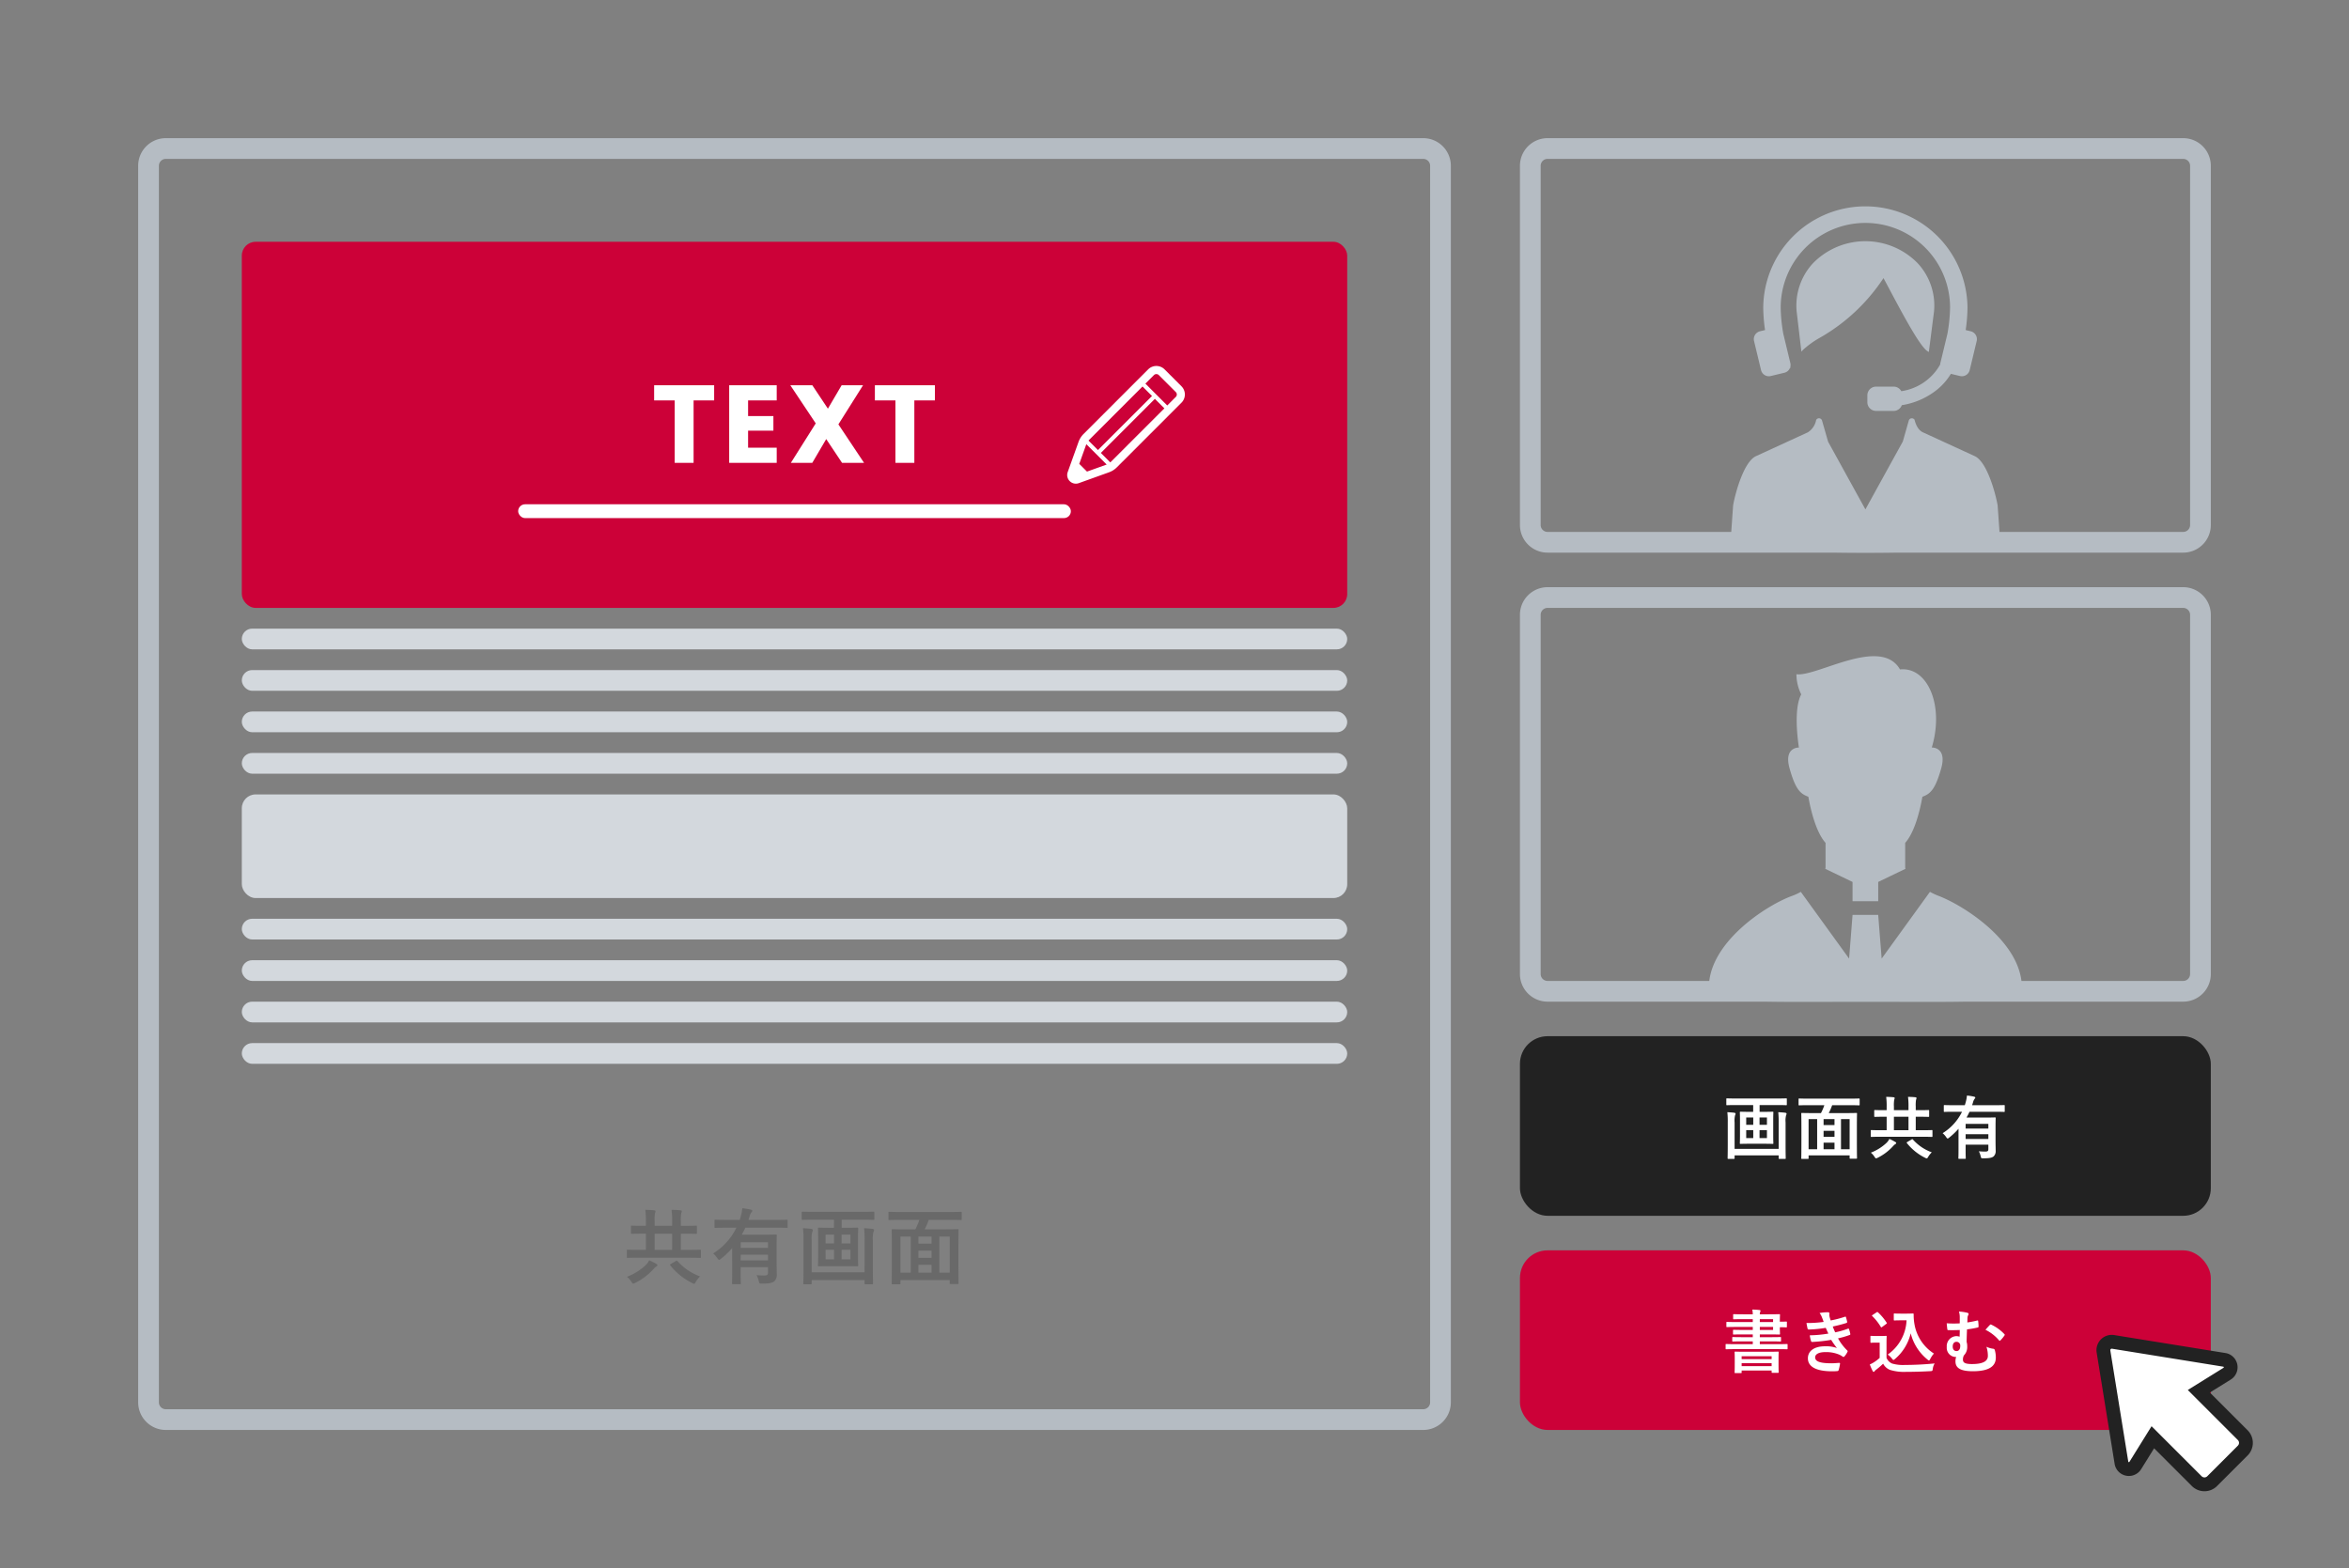 <svg xmlns="http://www.w3.org/2000/svg" width="340" height="227" viewBox="0 0 340 227"><rect x="0" y="0" width="340" height="227" fill="#808080" stroke="none"/><g transform="translate(-893 -5506)"><rect width="340" height="227" transform="translate(893 5506)" fill="none"/><rect width="100" height="26" rx="4" transform="translate(1113 5656)" fill="#222"/><rect width="100" height="26" rx="4" transform="translate(1113 5687)" fill="#cc0138"/><path d="M33.76,1.97v.98H33.2c-.89,0-1.19-.02-1.26-.02-.1,0-.11.01-.11.12,0,.06.02.37.02,1.08V6.4c0,.7-.02,1.02-.02,1.08,0,.1.01.11.11.11.07,0,.37-.02,1.26-.02h2.1c.9,0,1.2.02,1.26.02.11,0,.12-.01.12-.11,0-.06-.02-.38-.02-1.08V4.13c0-.71.02-1.02.02-1.08,0-.11-.01-.12-.12-.12-.06,0-.36.02-1.26.02h-.61V1.97h2.56c.91,0,1.21.02,1.27.02.1,0,.11-.01.11-.1V1.12c0-.11-.01-.12-.11-.12-.06,0-.36.02-1.27.02h-6c-.9,0-1.21-.02-1.27-.02-.1,0-.11.01-.11.12v.77c0,.09.01.1.11.1.06,0,.37-.02,1.27-.02Zm1.99,4.78H34.68V5.6h1.07Zm-3,0V5.6h1.02V6.75Zm3-2.98V4.83H34.68V3.77Zm-3,1.06V3.77h1.02V4.83Zm4.7,3.48H31.07V4.48a3.363,3.363,0,0,1,.07-1.04.436.436,0,0,0,.07-.21c0-.08-.07-.13-.19-.15-.32-.04-.61-.06-1-.08a11.529,11.529,0,0,1,.06,1.41V7.68c0,1.26-.02,1.9-.02,1.97,0,.1.01.11.11.11h.79c.1,0,.11-.01.11-.11v-.4h6.38v.4c0,.1.01.11.11.11h.8c.1,0,.11-.01.11-.11,0-.06-.02-.72-.02-1.99V4.47a3.033,3.033,0,0,1,.08-1.05.329.329,0,0,0,.06-.19c0-.09-.07-.13-.19-.15-.32-.04-.63-.06-1.01-.08a13.248,13.248,0,0,1,.06,1.46Zm6.61-6.32a7.676,7.676,0,0,1-.49,1.14H42.19c-.95,0-1.29-.02-1.36-.02-.1,0-.11.01-.11.11,0,.07.02.51.02,2.11v1.6c0,2.23-.02,2.65-.02,2.72,0,.1.01.11.11.11h.84c.1,0,.11-.01.11-.11v-.4h5.94v.37c0,.1.01.11.11.11h.85c.1,0,.11-.01.11-.11,0-.06-.02-.48-.02-2.7V5.11c0-1.39.02-1.83.02-1.89,0-.1-.01-.11-.11-.11-.07,0-.41.02-1.36.02H44.7a8.325,8.325,0,0,0,.49-1.14h2.6c.9,0,1.2.02,1.26.02.11,0,.12-.01.12-.1V1.13c0-.1-.01-.11-.12-.11-.06,0-.36.02-1.26.02H41.7c-.89,0-1.2-.02-1.26-.02-.1,0-.11.01-.11.11v.78c0,.09.01.1.11.1.06,0,.37-.02,1.26-.02ZM47.72,4V8.36H46.47V4ZM41.78,4h1.24V8.36H41.78Zm2.17,4.36V7.41h1.58v.95Zm0-1.79V5.7h1.58v.87Zm0-1.71V4h1.58v.86Zm14.41,1.7c.88,0,1.18.02,1.24.02.1,0,.11-.01.11-.11V5.7c0-.1-.01-.11-.11-.11-.06,0-.36.02-1.24.02H57.29V3.66h.49c.95,0,1.28.02,1.34.02.1,0,.11-.01.11-.12V2.79c0-.09-.01-.1-.11-.1-.06,0-.39.02-1.34.02h-.49V2.2a5.047,5.047,0,0,1,.04-.99A.839.839,0,0,0,57.4.95c0-.05-.05-.1-.15-.11-.36-.04-.7-.05-1.08-.06a10.125,10.125,0,0,1,.07,1.42v.51H54.13V2.2a5.047,5.047,0,0,1,.04-.99.839.839,0,0,0,.07-.26c0-.05-.05-.1-.15-.11-.35-.04-.7-.05-1.08-.06a10.125,10.125,0,0,1,.07,1.42v.51h-.35c-.95,0-1.28-.02-1.34-.02-.1,0-.11.01-.11.1v.77c0,.11.01.12.11.12.06,0,.39-.02,1.34-.02h.35V5.61h-.95c-.88,0-1.19-.02-1.25-.02-.09,0-.1.01-.1.11v.77c0,.1.01.11.1.11.06,0,.37-.02,1.25-.02Zm-4.23-.95V3.66h2.11V5.61ZM56.09,7.3c-.12.07-.14.09-.07.19a7.776,7.776,0,0,0,2.64,2.12.657.657,0,0,0,.22.08c.08,0,.12-.07.22-.24a3.182,3.182,0,0,1,.51-.64,6.737,6.737,0,0,1-2.72-1.84c-.08-.08-.11-.08-.2-.02Zm-2.62-.43a1.989,1.989,0,0,1-.41.57,6.889,6.889,0,0,1-2.27,1.42,2.439,2.439,0,0,1,.53.6c.11.16.15.22.23.22a.688.688,0,0,0,.23-.08,7.456,7.456,0,0,0,2.23-1.69,1.627,1.627,0,0,1,.3-.27c.09-.05.15-.1.15-.18,0-.06-.04-.1-.13-.15A6.893,6.893,0,0,0,53.47,6.87ZM63.48,8.49c0,.83-.02,1.1-.02,1.15,0,.1.01.11.12.11h.84c.1,0,.11-.01.11-.11,0-.05-.02-.32-.02-1.15V7.7H67.8v.65c0,.27-.11.35-.43.35-.37,0-.6-.01-.95-.04a2.912,2.912,0,0,1,.27.72c.07.3.07.3.38.3.95-.01,1.25-.09,1.49-.28a1.041,1.041,0,0,0,.3-.84c0-.28-.02-.81-.02-1.55V5.2c0-.84.02-1.27.02-1.33,0-.1-.01-.11-.12-.11-.06,0-.52.02-1.42.02H64.64c.15-.27.3-.55.43-.84H68.8c.9,0,1.21.02,1.27.02.09,0,.1-.01.1-.11V2.08c0-.1-.01-.11-.1-.11-.06,0-.37.02-1.27.02H65.45l.14-.45a1.325,1.325,0,0,1,.21-.46c.05-.06.11-.12.11-.19s-.08-.11-.19-.14A8.131,8.131,0,0,0,64.7.59a5.1,5.1,0,0,1-.18.97c-.04.15-.08.29-.13.43H62.73c-.9,0-1.21-.02-1.27-.02-.1,0-.11.01-.11.11v.77c0,.1.01.11.11.11.06,0,.37-.02,1.27-.02h1.26a7.542,7.542,0,0,1-2.81,3.1,2.7,2.7,0,0,1,.52.58c.09.13.14.19.2.19s.12-.04.22-.12A10.411,10.411,0,0,0,63.48,5.4Zm1.03-1.61V6.19H67.8v.69ZM67.8,4.69v.68H64.51V4.69Z" transform="translate(1113 5664)" fill="#fff"/><path d="M37.39,6.3c.88,0,1.18.02,1.24.02.1,0,.11-.01.11-.11V5.66c0-.09-.01-.1-.11-.1-.06,0-.36.02-1.24.02H34.72v-.4h1.6c.97,0,1.31.02,1.37.02.09,0,.1-.01.1-.11V4.66c0-.1-.01-.11-.1-.11-.06,0-.4.02-1.37.02h-1.6v-.4h1.16c1.06,0,1.59.02,1.65.02.1,0,.11-.01.11-.11,0-.06-.02-.36-.02-.89V3.13c.53,0,.84.02.9.02.11,0,.12-.01.12-.11V2.43c0-.11-.01-.12-.12-.12-.06,0-.37.02-.9.02v-.1c0-.55.02-.81.02-.87,0-.11-.01-.12-.11-.12-.06,0-.59.02-1.65.02H34.72a.879.879,0,0,1,.05-.33.493.493,0,0,0,.05-.18c0-.06-.06-.1-.14-.11C34.33.6,34,.58,33.63.57a3.576,3.576,0,0,1,.07.69H32.36c-.98,0-1.32-.02-1.39-.02-.1,0-.11.01-.11.12v.51c0,.1.01.11.11.11.07,0,.41-.02,1.39-.02H33.7v.42H31.34c-.95,0-1.29-.02-1.35-.02-.1,0-.11.01-.11.11V3c0,.1.01.11.11.11.06,0,.4-.02,1.35-.02H33.7v.43H32.31c-.96,0-1.29-.02-1.35-.02-.11,0-.12.01-.12.11v.47c0,.1.01.11.12.11.06,0,.39-.02,1.35-.02H33.7v.4H32.21c-.98,0-1.31-.02-1.38-.02-.09,0-.1.01-.1.11v.43c0,.1.01.11.1.11.07,0,.4-.02,1.38-.02H33.7v.4H31.11c-.88,0-1.18-.02-1.24-.02-.09,0-.1.01-.1.1v.55c0,.1.01.11.1.11.06,0,.36-.02,1.24-.02Zm-.75-2.78H34.72V3.09h1.92Zm0-1.56v.42H34.72V1.96ZM31.98,9.77c.1,0,.11-.01.11-.11V9.4h4.34v.23c0,.09.01.1.11.1h.8c.1,0,.11-.01.11-.1,0-.06-.02-.27-.02-1.39V7.5c0-.43.02-.66.02-.72,0-.11-.01-.12-.11-.12-.07,0-.42.02-1.39.02H32.57c-.97,0-1.32-.02-1.39-.02-.1,0-.11.01-.11.12,0,.06.02.29.02.84v.64c0,1.14-.02,1.34-.02,1.4,0,.1.01.11.11.11Zm.11-1.01V8.33h4.34v.43Zm0-1.43h4.34v.42H32.09ZM43.96,2.36a17.632,17.632,0,0,1-2.49.16c.06.32.13.69.16.8s.08.14.2.14a17.318,17.318,0,0,0,2.43-.24c.13.28.28.62.38.83a17.438,17.438,0,0,1-2.69.25,5.045,5.045,0,0,0,.18.82c.03.1.07.14.18.14a23.623,23.623,0,0,0,2.74-.3,11.629,11.629,0,0,0,.83,1.18,4.631,4.631,0,0,0-1.72-.25c-1.56,0-2.48.67-2.48,1.74,0,1.23,1.22,1.88,3.52,1.88q.375,0,.72-.03c.14-.01.18-.05.21-.15a6.5,6.5,0,0,0,.2-.91c.01-.08-.02-.13-.12-.13-.36.02-.73.06-1.1.06-1.53,0-2.38-.21-2.38-.86,0-.47.55-.76,1.49-.76a4.869,4.869,0,0,1,1.88.32,2.518,2.518,0,0,1,.59.32.266.266,0,0,0,.14.06c.06,0,.1-.03.16-.1a2.9,2.9,0,0,0,.41-.62c.05-.11.05-.15-.05-.24a7.457,7.457,0,0,1-1.31-1.73,12.308,12.308,0,0,0,1.69-.49c.1-.04.1-.09.08-.18a3.792,3.792,0,0,0-.18-.66c-.03-.09-.08-.11-.18-.06a11.744,11.744,0,0,1-1.82.52c-.13-.28-.26-.59-.35-.84.68-.15,1.29-.3,1.96-.51a.153.153,0,0,0,.12-.18c-.04-.2-.11-.48-.17-.67-.03-.08-.08-.09-.17-.05a15.6,15.6,0,0,1-2.04.53c-.06-.17-.09-.26-.16-.52a1.775,1.775,0,0,1-.04-.3c0-.06.02-.13.02-.19,0-.1-.08-.18-.22-.18a7.071,7.071,0,0,0-1.21.11,2.536,2.536,0,0,1,.35.64C43.82,1.96,43.88,2.13,43.96,2.36Zm11.13-1.2c-.62,0-.8-.02-.86-.02-.11,0-.12.01-.12.11v.78c0,.11.01.12.12.12.06,0,.24-.02.86-.02h.87a6.39,6.39,0,0,1-2.73,4.96,2.4,2.4,0,0,1,.62.59c.11.13.16.19.21.19s.11-.05.22-.14a6.987,6.987,0,0,0,2.28-3.72,7.108,7.108,0,0,0,2.43,3.8c.1.09.17.13.22.13s.1-.07.18-.22a3.664,3.664,0,0,1,.53-.78,6.309,6.309,0,0,1-2.81-4.22,7.4,7.4,0,0,1-.12-1.47.1.1,0,0,0-.1-.11c-.13,0-.45.02-.91.02ZM53.06,5.44c0-.61.02-.89.02-.95,0-.1-.01-.11-.11-.11-.06,0-.22.02-.75.02h-.64c-.54,0-.68-.02-.73-.02-.11,0-.12.01-.12.11v.77c0,.11.01.12.12.12.05,0,.19-.02.73-.02h.49V7.57a6.425,6.425,0,0,1-.84.64,4.532,4.532,0,0,1-.59.31,8.737,8.737,0,0,0,.41.94c.04.08.1.13.14.13.06,0,.1-.03.15-.1a.927.927,0,0,1,.2-.2,11.3,11.3,0,0,0,1.03-.88,1.934,1.934,0,0,0,.98.89,6.825,6.825,0,0,0,2.34.29c1.04,0,2.23-.03,3.5-.1.32-.02.32-.02.37-.34a1.852,1.852,0,0,1,.27-.78c-1.49.15-3.01.22-4.3.22a5.714,5.714,0,0,1-1.85-.2,1.517,1.517,0,0,1-.82-.83Zm-.04-2.79c.11-.08.11-.1.05-.19A7.6,7.6,0,0,0,51.82.97c-.08-.07-.1-.06-.21.01l-.56.37c-.11.07-.13.1-.05.17a7.572,7.572,0,0,1,1.23,1.56c.03.05.05.07.08.07s.06-.02.13-.07Zm10.64-.08a14.7,14.7,0,0,1-1.89-.01c.03.35.06.64.09.84.01.11.04.15.13.15.49.01,1.04.01,1.67-.02,0,.33-.01.64-.02.97a1.476,1.476,0,0,0-.53-.08,1.447,1.447,0,0,0-1.33,1.57,1.321,1.321,0,0,0,1.2,1.44.759.759,0,0,0,.16-.01,1.993,1.993,0,0,0-.1.66c0,.97.76,1.42,2.53,1.42,2.3,0,3.31-.71,3.31-1.97a3.879,3.879,0,0,0-.15-1.1.247.247,0,0,0-.2-.18,3.389,3.389,0,0,1-1.01-.29,4.2,4.2,0,0,1,.21,1.32c0,.8-.78,1.18-2.3,1.18-1.11,0-1.31-.26-1.31-.65a1.249,1.249,0,0,1,.14-.6,1.72,1.72,0,0,0,.48-1.3,2.086,2.086,0,0,0-.09-.67c.02-.7.03-1.08.06-1.8a13.977,13.977,0,0,0,1.55-.27c.08-.02.12-.04.12-.16a5.944,5.944,0,0,0-.05-.72c-.01-.13-.02-.16-.19-.12-.49.12-.92.2-1.38.27.01-.32.01-.48.02-.67a.851.851,0,0,1,.08-.34.479.479,0,0,0,.08-.23c0-.08-.08-.14-.21-.17A6.564,6.564,0,0,0,63.54.86a2.629,2.629,0,0,1,.12.82Zm-.47,2.67a.536.536,0,0,1,.54.61c.01.44-.2.72-.51.73-.37.01-.58-.24-.58-.66C62.64,5.52,62.83,5.24,63.19,5.24ZM67.38,3.5a6.134,6.134,0,0,1,1.95,1.51c.04.05.08.08.11.08a.154.154,0,0,0,.11-.06,4.985,4.985,0,0,0,.57-.69.211.211,0,0,0,.05-.11.135.135,0,0,0-.05-.1,6.351,6.351,0,0,0-1.89-1.37.149.149,0,0,0-.21.04C67.88,2.94,67.63,3.21,67.38,3.5Z" transform="translate(1113 5695)" fill="#fff"/><g transform="translate(1230.264 5668.133) rotate(45)" style="isolation:isolate"><path d="M23.318,41.2H14.331l1.1-4.69a1.092,1.092,0,0,0-1.655-1.166L.5,44.921a1.214,1.214,0,0,0,0,1.967l13.269,9.579A1.092,1.092,0,0,0,15.427,55.3l-1.1-4.69h8.986a1.577,1.577,0,0,0,1.577-1.577v-6.26A1.577,1.577,0,0,0,23.318,41.2Z" transform="translate(0 0)" fill="#fff"/><path d="M14.364,34.168h0A2.091,2.091,0,0,1,16.4,36.736L15.592,40.2h7.726a2.58,2.58,0,0,1,2.577,2.577v6.26a2.58,2.58,0,0,1-2.577,2.577H15.592l.809,3.462a2.092,2.092,0,0,1-3.172,2.233l-.043-.029L-.083,47.7a2.214,2.214,0,0,1,0-3.589L13.229,34.5A2.088,2.088,0,0,1,14.364,34.168Zm8.953,15.444a.578.578,0,0,0,.577-.577v-6.26a.578.578,0,0,0-.577-.577H13.071l1.383-5.918a.092.092,0,0,0-.037-.1.093.093,0,0,0-.092-.007L1.088,45.732a.214.214,0,0,0,0,.346l13.236,9.555a.092.092,0,0,0,.129-.1l-1.383-5.918Z" transform="translate(0 0)" fill="#222"/></g><path d="M4,3A1,1,0,0,0,3,4V183a1,1,0,0,0,1,1H186a1,1,0,0,0,1-1V4a1,1,0,0,0-1-1H4M4,0H186a4,4,0,0,1,4,4V183a4,4,0,0,1-4,4H4a4,4,0,0,1-4-4V4A4,4,0,0,1,4,0Z" transform="translate(913 5526)" fill="#b5bcc3"/><g transform="translate(760 664)"><path d="M4,3A1,1,0,0,0,3,4V56a1,1,0,0,0,1,1H96a1,1,0,0,0,1-1V4a1,1,0,0,0-1-1H4M4,0H96a4,4,0,0,1,4,4V56a4,4,0,0,1-4,4H4a4,4,0,0,1-4-4V4A4,4,0,0,1,4,0Z" transform="translate(353 4862)" fill="#b5bcc3"/><g transform="translate(383.457 4871.746)" style="isolation:isolate"><path d="M95.937,331.523l-.357-5.065c-.307-1.778-1.543-6.323-3.308-7.133l-7.513-3.452c-.922-.423-1.186-1.76-1.213-1.833a.481.481,0,0,0-.431-.193H83.1a.445.445,0,0,0-.376.312l-.867,3.043-5.417,9.83-5.4-9.8-.882-3.076a.468.468,0,0,0-.442-.316.46.46,0,0,0-.407.256,2.691,2.691,0,0,1-1.188,1.774L60.6,319.324c-1.764.811-3,5.355-3.307,7.133l-.357,5.065c-.14.809.059-1.06.828-.488.09.068.2.168.348.3,1.383,1.227,5.591,1.961,18.325,1.961s16.941-.734,18.324-1.961c.144-.127.258-.229.349-.3C95.879,330.462,96.078,332.331,95.937,331.523Z" transform="translate(-56.894 -283.038)" fill="#b5bcc3"/><path d="M167.9,59.788c1.821,3.417,4.314,8.1,5.4,8.778l.207.129.757-5.91a9.018,9.018,0,0,0-2.35-6.92,10.594,10.594,0,0,0-15.193,0,9.021,9.021,0,0,0-2.35,6.926l.689,5.851.23-.251a13.139,13.139,0,0,1,2.415-1.742A27.042,27.042,0,0,0,166.943,58C167.217,58.5,167.544,59.113,167.9,59.788Z" transform="translate(-144.78 -47.486)" fill="#b5bcc3"/><path d="M92.538,23.82a1.166,1.166,0,0,0,1.137.9,1.187,1.187,0,0,0,.273-.033l1.971-.473a1.164,1.164,0,0,0,.817-.724l.081.005-.037-.148a1.157,1.157,0,0,0,0-.543L95.756,18.55a23.743,23.743,0,0,1-.371-3.768,12.258,12.258,0,1,1,24.516,0,23.018,23.018,0,0,1-.389,3.816L118.5,22.8a1.076,1.076,0,0,0-.027.192l-.04.09a7.707,7.707,0,0,1-5.592,3.8,1.259,1.259,0,0,0-1.109-.66h-2.543a1.263,1.263,0,0,0-1.261,1.262v.994a1.263,1.263,0,0,0,1.261,1.262h2.543a1.262,1.262,0,0,0,1.181-.831,10.813,10.813,0,0,0,5.191-2.317,8.908,8.908,0,0,0,1.912-2.221l1.319.316a1.185,1.185,0,0,0,.273.033,1.166,1.166,0,0,0,1.137-.9l1.009-4.2a1.172,1.172,0,0,0-.864-1.411l-.729-.175a23.813,23.813,0,0,0,.261-3.249,14.782,14.782,0,0,0-29.563,0,23.791,23.791,0,0,0,.261,3.249l-.729.175a1.171,1.171,0,0,0-.864,1.411Z" transform="translate(-88.1)" fill="#b5bcc3"/></g></g><g transform="translate(760 664)"><path d="M4,3A1,1,0,0,0,3,4V56a1,1,0,0,0,1,1H96a1,1,0,0,0,1-1V4a1,1,0,0,0-1-1H4M4,0H96a4,4,0,0,1,4,4V56a4,4,0,0,1-4,4H4a4,4,0,0,1-4-4V4A4,4,0,0,1,4,0Z" transform="translate(353 4927)" fill="#b5bcc3"/><g transform="translate(380.348 4936.993)" style="isolation:isolate"><path d="M57.289,349.807a9.334,9.334,0,0,1-1.206-.566l-6.99,9.663-.5-6.33H44.881l-.5,6.33-6.99-9.663a8.065,8.065,0,0,1-1.207.566c-3.661,1.289-12.653,6.995-12.073,13.936.139,1.666,9.3,1.394,22.625,1.394s22.485.271,22.624-1.394C69.943,356.795,60.927,351.167,57.289,349.807Z" transform="translate(-24.086 -315.13)" fill="#b5bcc3"/><path d="M144.47,20.341c.509,2.883,1.364,5.426,2.49,6.679V30.5a1.1,1.1,0,0,1-.041.277l3.947,1.9v2.788h3.715V32.674l3.945-1.9a1.1,1.1,0,0,1-.041-.278V27.02c1.128-1.253,1.983-3.8,2.492-6.679,1.186-.424,1.865-1.1,2.712-4.069.9-3.16-1.355-3.053-1.355-3.053,1.825-6.043-.578-11.723-4.6-11.306-2.776-4.857-12.075,1.11-14.991.694a6.575,6.575,0,0,0,.695,2.915c-1.014,1.923-.623,5.758-.337,7.7-.166,0-2.208.018-1.341,3.053C142.6,19.24,143.282,19.918,144.47,20.341Z" transform="translate(-130.072 0.001)" fill="#b5bcc3"/></g></g><rect width="160" height="3" rx="1.5" transform="translate(928 5645)" fill="#d3d8dd"/><rect width="160" height="3" rx="1.5" transform="translate(928 5609)" fill="#d3d8dd"/><rect width="160" height="53" rx="2" transform="translate(928 5541)" fill="#cc0138"/><rect width="160" height="3" rx="1.5" transform="translate(928 5651)" fill="#d3d8dd"/><rect width="160" height="15" rx="2" transform="translate(928 5621)" fill="#d3d8dd"/><rect width="160" height="3" rx="1.5" transform="translate(928 5615)" fill="#d3d8dd"/><rect width="160" height="3" rx="1.5" transform="translate(928 5597)" fill="#d3d8dd"/><rect width="160" height="3" rx="1.5" transform="translate(928 5657)" fill="#d3d8dd"/><rect width="160" height="3" rx="1.5" transform="translate(928 5639)" fill="#d3d8dd"/><rect width="160" height="3" rx="1.5" transform="translate(928 5603)" fill="#d3d8dd"/><path d="M64.832,8.072c1.056,0,1.416.024,1.488.024.12,0,.132-.012.132-.132V7.04c0-.12-.012-.132-.132-.132-.072,0-.432.024-1.488.024H63.548V4.592h.588c1.14,0,1.536.024,1.608.024.12,0,.132-.012.132-.144V3.548c0-.108-.012-.12-.132-.12-.072,0-.468.024-1.608.024h-.588V2.84A6.056,6.056,0,0,1,63.6,1.652a1.007,1.007,0,0,0,.084-.312c0-.06-.06-.12-.18-.132-.432-.048-.84-.06-1.3-.072a12.15,12.15,0,0,1,.084,1.7v.612H59.756V2.84A6.057,6.057,0,0,1,59.8,1.652a1.007,1.007,0,0,0,.084-.312c0-.06-.06-.12-.18-.132-.42-.048-.84-.06-1.3-.072a12.15,12.15,0,0,1,.084,1.7v.612h-.42c-1.14,0-1.536-.024-1.608-.024-.12,0-.132.012-.132.12v.924c0,.132.012.144.132.144.072,0,.468-.024,1.608-.024h.42v2.34h-1.14c-1.056,0-1.428-.024-1.5-.024-.108,0-.12.012-.12.132v.924c0,.12.012.132.12.132.072,0,.444-.024,1.5-.024Zm-5.076-1.14V4.592h2.532v2.34ZM62.108,8.96c-.144.084-.168.108-.084.228a9.332,9.332,0,0,0,3.168,2.544.788.788,0,0,0,.264.1c.1,0,.144-.084.264-.288a3.818,3.818,0,0,1,.612-.768,8.084,8.084,0,0,1-3.264-2.208c-.1-.1-.132-.1-.24-.024Zm-3.144-.516a2.386,2.386,0,0,1-.492.684,8.267,8.267,0,0,1-2.724,1.7,2.927,2.927,0,0,1,.636.72c.132.192.18.264.276.264a.825.825,0,0,0,.276-.1,8.948,8.948,0,0,0,2.676-2.028,1.952,1.952,0,0,1,.36-.324c.108-.06.18-.12.18-.216,0-.072-.048-.12-.156-.18A8.271,8.271,0,0,0,58.964,8.444Zm12.012,1.944c0,1-.024,1.32-.024,1.38,0,.12.012.132.144.132H72.1c.12,0,.132-.012.132-.132,0-.06-.024-.384-.024-1.38V9.44H76.16v.78c0,.324-.132.42-.516.42-.444,0-.72-.012-1.14-.048a3.5,3.5,0,0,1,.324.864c.084.36.084.36.456.36,1.14-.012,1.5-.108,1.788-.336a1.25,1.25,0,0,0,.36-1.008c0-.336-.024-.972-.024-1.86V6.44c0-1.008.024-1.524.024-1.6,0-.12-.012-.132-.144-.132-.072,0-.624.024-1.7.024H72.368c.18-.324.36-.66.516-1.008H77.36c1.08,0,1.452.024,1.524.024.108,0,.12-.012.12-.132V2.7c0-.12-.012-.132-.12-.132-.072,0-.444.024-1.524.024H73.34l.168-.54A1.59,1.59,0,0,1,73.76,1.5c.06-.072.132-.144.132-.228s-.1-.132-.228-.168A9.756,9.756,0,0,0,72.44.908a6.114,6.114,0,0,1-.216,1.164c-.048.18-.1.348-.156.516H70.076c-1.08,0-1.452-.024-1.524-.024-.12,0-.132.012-.132.132V3.62c0,.12.012.132.132.132.072,0,.444-.024,1.524-.024h1.512a9.051,9.051,0,0,1-3.372,3.72,3.246,3.246,0,0,1,.624.7c.108.156.168.228.24.228s.144-.048.264-.144A12.493,12.493,0,0,0,70.976,6.68Zm1.236-1.932V7.628H76.16v.828ZM76.16,5.828v.816H72.212V5.828Zm9.552-3.264V3.74H85.04c-1.068,0-1.428-.024-1.512-.024-.12,0-.132.012-.132.144,0,.072.024.444.024,1.3V7.88c0,.84-.024,1.224-.024,1.3,0,.12.012.132.132.132.084,0,.444-.024,1.512-.024h2.52c1.08,0,1.44.024,1.512.024.132,0,.144-.012.144-.132,0-.072-.024-.456-.024-1.3V5.156c0-.852.024-1.224.024-1.3,0-.132-.012-.144-.144-.144-.072,0-.432.024-1.512.024h-.732V2.564H89.9c1.092,0,1.452.024,1.524.024.12,0,.132-.012.132-.12V1.544c0-.132-.012-.144-.132-.144-.072,0-.432.024-1.524.024H82.7c-1.08,0-1.452-.024-1.524-.024-.12,0-.132.012-.132.144v.924c0,.108.012.12.132.12.072,0,.444-.024,1.524-.024ZM88.1,8.3H86.816V6.92H88.1Zm-3.6,0V6.92h1.224V8.3Zm3.6-3.576V6H86.816V4.724ZM84.5,6V4.724h1.224V6Zm5.64,4.176H82.484v-4.6a4.036,4.036,0,0,1,.084-1.248.523.523,0,0,0,.084-.252c0-.1-.084-.156-.228-.18-.384-.048-.732-.072-1.2-.1A13.835,13.835,0,0,1,81.3,5.492V9.416c0,1.512-.024,2.28-.024,2.364,0,.12.012.132.132.132h.948c.12,0,.132-.012.132-.132V11.3H90.14v.48c0,.12.012.132.132.132h.96c.12,0,.132-.012.132-.132,0-.072-.024-.864-.024-2.388V5.564a3.64,3.64,0,0,1,.1-1.26.4.4,0,0,0,.072-.228c0-.108-.084-.156-.228-.18-.384-.048-.756-.072-1.212-.1a15.9,15.9,0,0,1,.072,1.752Zm7.932-7.584a9.211,9.211,0,0,1-.588,1.368H95.828c-1.14,0-1.548-.024-1.632-.024-.12,0-.132.012-.132.132,0,.084.024.612.024,2.532v1.92c0,2.676-.024,3.18-.024,3.264,0,.12.012.132.132.132H95.2c.12,0,.132-.012.132-.132V11.3h7.128v.444c0,.12.012.132.132.132h1.02c.12,0,.132-.012.132-.132,0-.072-.024-.576-.024-3.24V6.332c0-1.668.024-2.2.024-2.268,0-.12-.012-.132-.132-.132-.084,0-.492.024-1.632.024H98.84a9.99,9.99,0,0,0,.588-1.368h3.12c1.08,0,1.44.024,1.512.024.132,0,.144-.012.144-.12V1.556c0-.12-.012-.132-.144-.132-.072,0-.432.024-1.512.024H95.24c-1.068,0-1.44-.024-1.512-.024-.12,0-.132.012-.132.132v.936c0,.108.012.12.132.12.072,0,.444-.024,1.512-.024ZM102.464,5v5.232h-1.5V5ZM95.336,5h1.488v5.232H95.336Zm2.6,5.232V9.092h1.9v1.14Zm0-2.148V7.04h1.9V8.084Zm0-2.052V5h1.9V6.032Z" transform="translate(928 5680)" fill="#696969"/><path d="M59.68,7.96h2.976V17h2.736V7.96h2.976V5.768H59.68ZM77.424,5.768h-6.88V17h6.88V14.808H73.28V12.344h3.664V10.232H73.28V7.96h4.144ZM86.88,17h3.184l-3.712-5.568L89.92,5.768h-3.1L84.832,9.16,82.576,5.768H79.392l3.68,5.52L79.472,17h3.1l2.016-3.44Zm4.752-9.04h2.976V17h2.736V7.96h2.976V5.768H91.632Z" transform="translate(928 5556)" fill="#fff"/><g transform="translate(1047.441 5558.979)"><path d="M16.573,2.943,14.122.492a1.68,1.68,0,0,0-2.376,0L10.157,2.081,2.393,9.847a3.087,3.087,0,0,0-.722,1.138L.1,15.365a1.254,1.254,0,0,0,1.6,1.6l4.379-1.574a3.088,3.088,0,0,0,1.138-.722l7.35-7.35h0l.415-.416,1.588-1.589h0A1.681,1.681,0,0,0,16.573,2.943ZM3.224,10.678,10.93,2.97l1.375,1.375L4.48,12.17,3.112,10.8C3.148,10.76,3.184,10.717,3.224,10.678Zm2.46,3.611-2.79,1L1.774,14.173l1-2.79c.007-.02.017-.04.025-.06l2.941,2.941C5.723,14.272,5.7,14.281,5.683,14.289Zm.7-.447c-.04.039-.082.076-.125.112L4.9,12.585,12.72,4.76l1.375,1.375Zm9.353-9.354L14.569,5.66l-.059.059L11.346,2.554l1.232-1.232a.506.506,0,0,1,.714,0l2.451,2.45a.5.5,0,0,1,0,.715Z" transform="translate(0 0)" fill="#fff"/></g><rect width="80" height="2" rx="1" transform="translate(968 5579)" fill="#fff"/></g></svg>